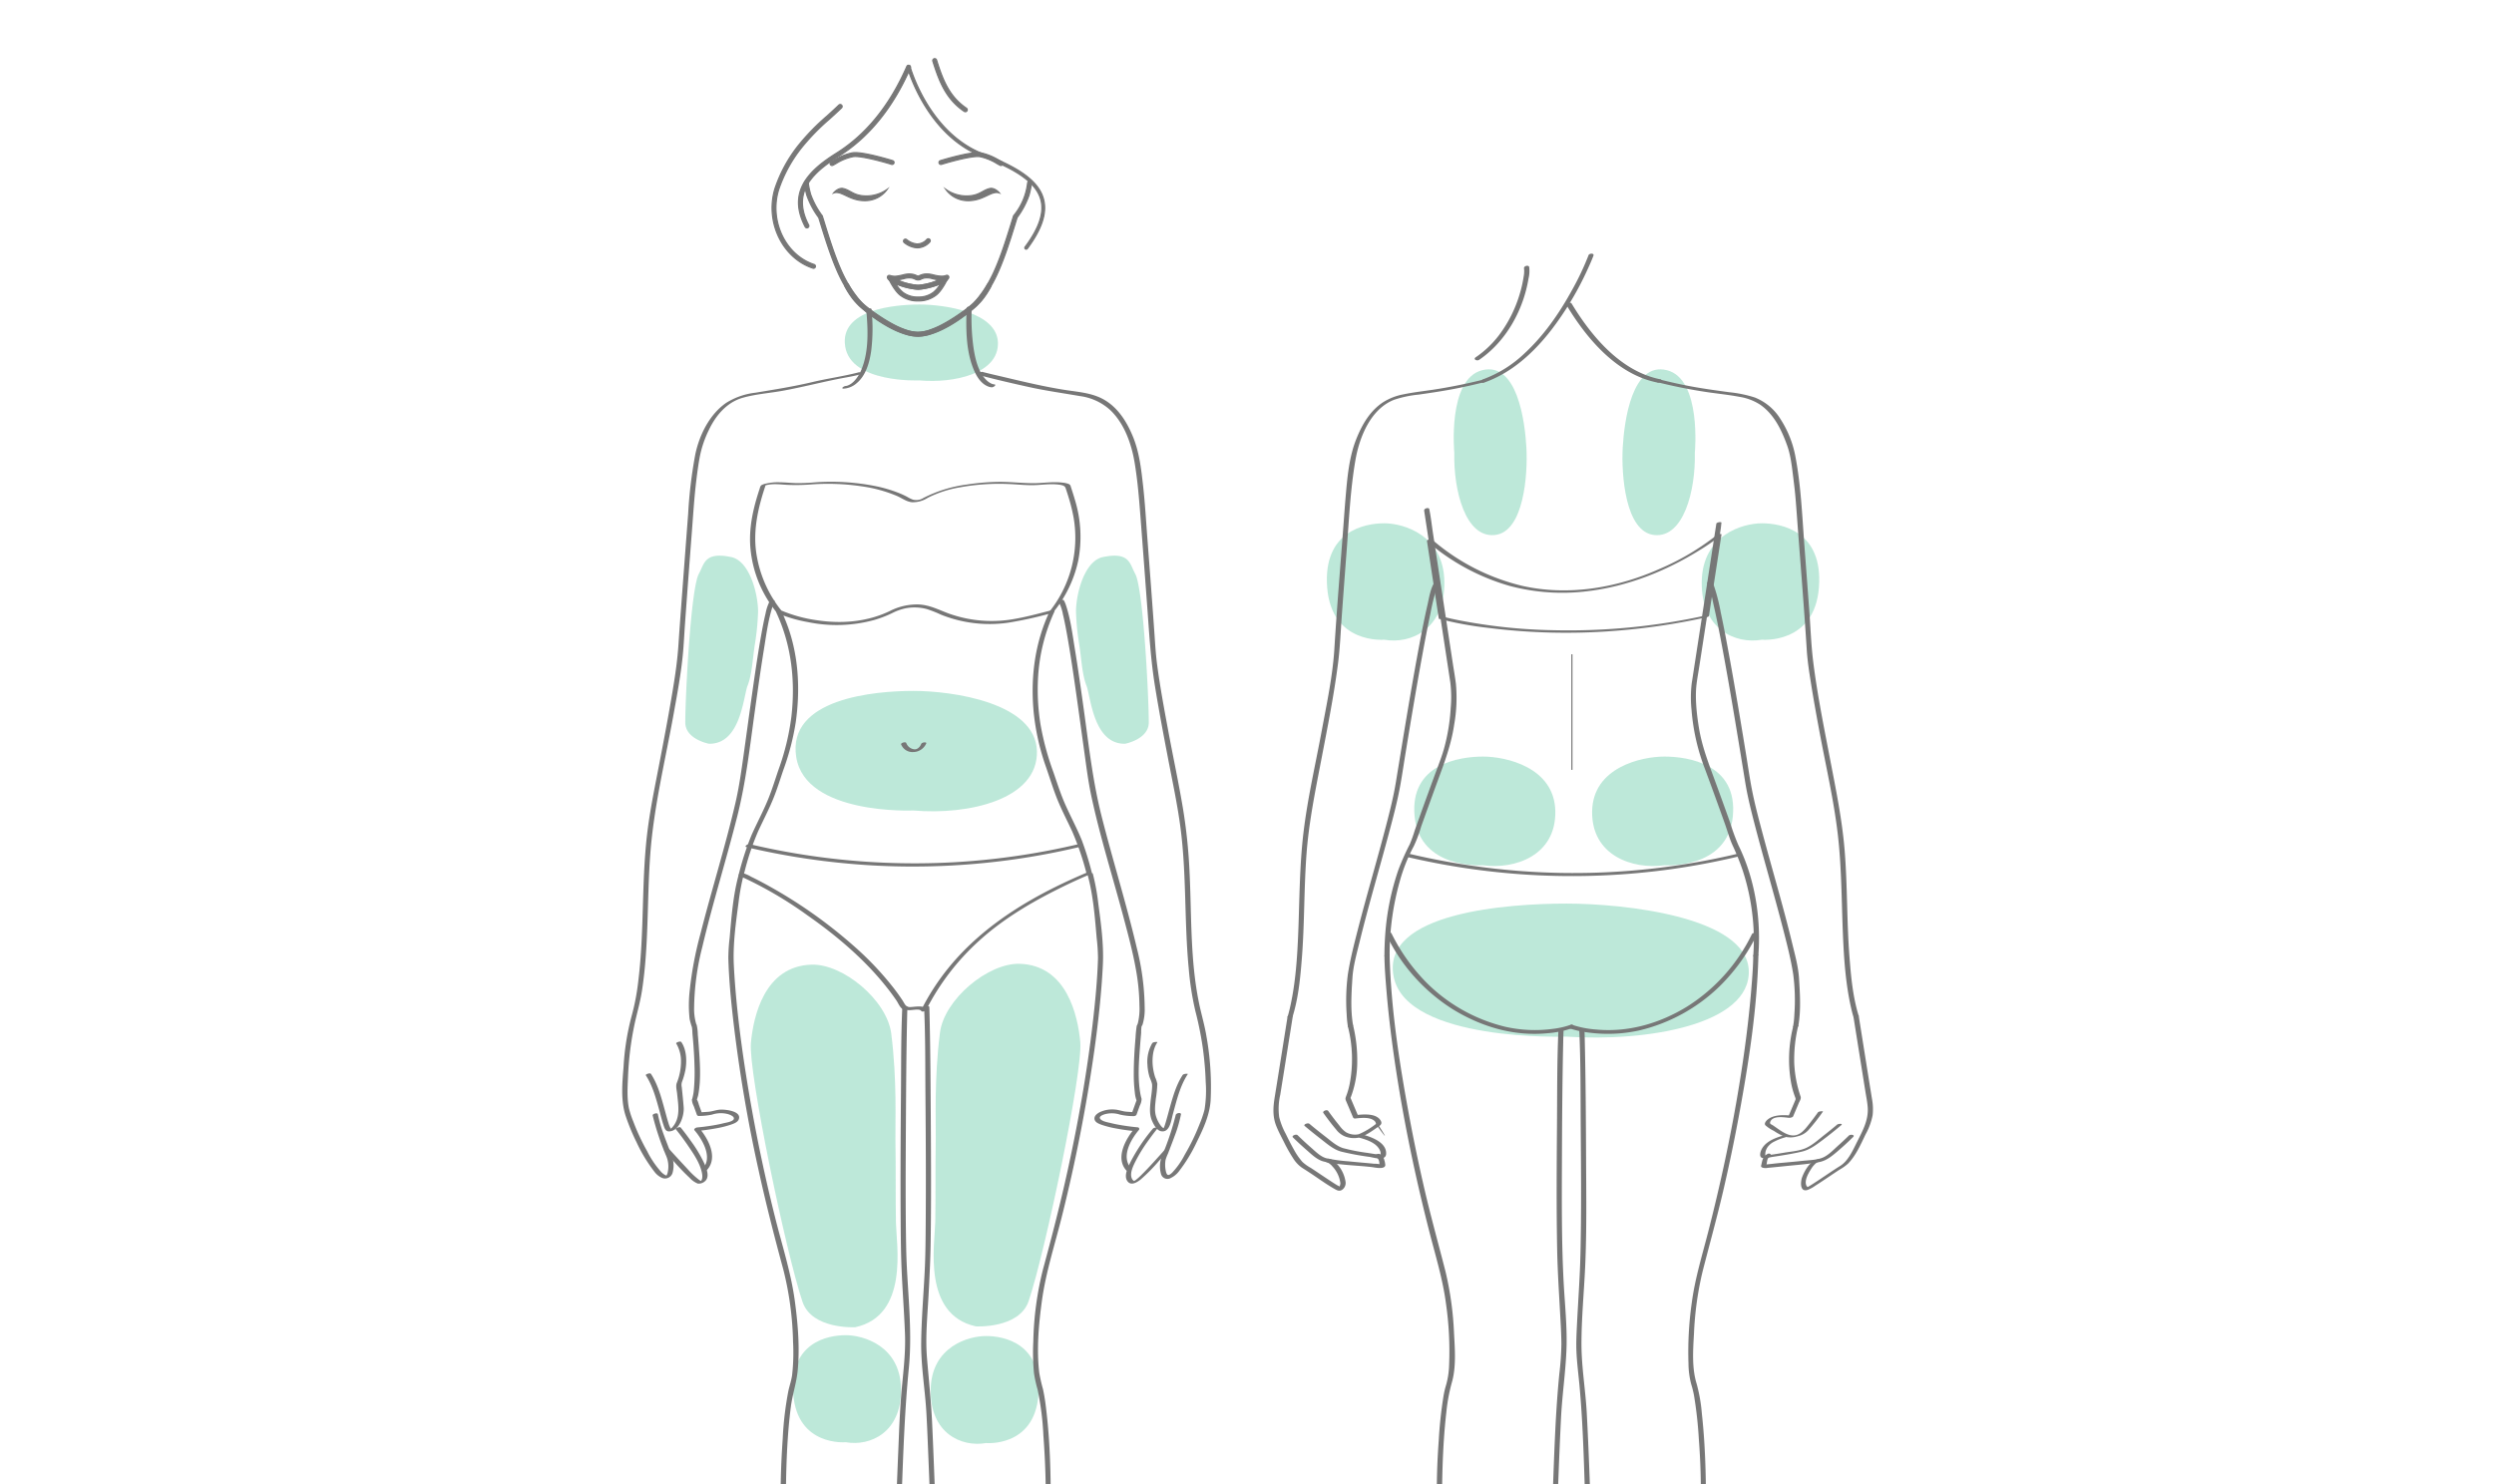 <svg xmlns="http://www.w3.org/2000/svg" xmlns:xlink="http://www.w3.org/1999/xlink" width="840" height="500" viewBox="0 0 840 500">
  <defs>
    <clipPath id="clip-path">
      <rect id="mask" width="840" height="500" transform="translate(1956 11194.9)" fill="none"/>
    </clipPath>
  </defs>
  <g id="clatuu-a-site2" transform="translate(-1956 -11194.9)" clip-path="url(#clip-path)">
    <g id="clatuu-a02" transform="translate(2376.199 11551.484)">
      <g id="グループ_4997" data-name="グループ 4997" transform="translate(-210.631 -336.831)">
        <g id="レイヤー_1" data-name="レイヤー 1" transform="translate(0.119 -0.2)">
          <path id="パス_8160" data-name="パス 8160" d="M100,108.606s-23.051,1.052-25.018-11.429S91.636,83.046,100,83.044s26.157,2.513,26.424,12.869S111.776,109.642,100,108.606Z" fill="#22b380" opacity="0.3"/>
          <path id="パス_8161" data-name="パス 8161" d="M36.588,168.125c6.023,1.256,8.946,11.753,9.056,18.227a82.272,82.272,0,0,1-1.02,10.761c-.828,5.2-1,10.456-2.505,14.306-1.462,3.742-2.324,19.832-13.04,19.6,0,0-7.956-1.495-7.956-7.175,0-8.8,1.839-45.126,4.568-50.07C27.561,170.384,27.561,166.242,36.588,168.125Z" fill="#22b380" opacity="0.3"/>
          <path id="パス_8162" data-name="パス 8162" d="M161.77,168.125c-6.024,1.256-8.947,11.753-9.057,18.227a82.124,82.124,0,0,0,1.021,10.761c.828,5.2,1,10.456,2.5,14.306,1.462,3.742,2.324,19.832,13.04,19.6,0,0,7.956-1.495,7.956-7.175,0-8.8-1.839-45.126-4.568-50.07C170.8,170.384,170.8,166.242,161.77,168.125Z" fill="#22b380" opacity="0.3"/>
          <path id="パス_8163" data-name="パス 8163" d="M97.915,253.5s-36.326,1.658-39.426-18.012,26.25-22.269,39.426-22.272,41.222,3.959,41.643,20.281S116.479,255.129,97.915,253.5Z" fill="#22b380" opacity="0.3"/>
          <path id="パス_8164" data-name="パス 8164" d="M63.648,305.442c10.631-.318,25.421,11.977,26.843,23.217,2,15.806,1.316,30.043,1.41,35.554.167,9.738.014,20.734.176,28.215s4.407,31.2-13.68,35.162c0,0-14.629.846-17.8-8.573-5.615-16.684-18.28-77.415-17.37-87.243C44.039,323.017,47.718,305.917,63.648,305.442Z" fill="#22b380" opacity="0.3"/>
          <path id="パス_8165" data-name="パス 8165" d="M133.741,305.159c-10.631-.317-25.421,11.978-26.843,23.217-2,15.806-1.316,30.044-1.41,35.555-.167,9.738-.014,20.734-.176,28.215s-4.407,31.2,13.68,35.162c0,0,14.629.846,17.8-8.573,5.615-16.684,18.28-77.416,17.37-87.243C153.35,322.735,149.671,305.635,133.741,305.159Z" fill="#22b380" opacity="0.3"/>
          <path id="パス_8166" data-name="パス 8166" d="M75.147,466.339S58.888,467.823,57.5,450.216s11.749-19.934,17.646-19.937,18.45,3.544,18.639,18.154S83.456,467.8,75.147,466.339Z" fill="#22b380" opacity="0.3"/>
          <path id="パス_8167" data-name="パス 8167" d="M122.408,466.621s16.259,1.485,17.646-16.122-11.749-19.935-17.646-19.938-18.45,3.544-18.638,18.154S114.1,468.083,122.408,466.621Z" fill="#22b380" opacity="0.3"/>
          <path id="パス_8168" data-name="パス 8168" d="M280.131,132.988s-2.363-24.848,9.381-27.813,14.411,17.056,14.908,26.094-.841,28.447-10.666,29.432S279.843,145.792,280.131,132.988Z" fill="#22b380" opacity="0.3"/>
          <path id="パス_8169" data-name="パス 8169" d="M361.146,132.988s2.363-24.848-9.381-27.813-14.411,17.056-14.907,26.094.84,28.447,10.665,29.432S361.434,145.792,361.146,132.988Z" fill="#22b380" opacity="0.3"/>
          <path id="パス_8170" data-name="パス 8170" d="M256.516,195.969s-17.686,1.614-19.194-17.538,12.779-21.684,19.194-21.687,20.069,3.855,20.274,19.747S265.554,197.558,256.516,195.969Z" fill="#22b380" opacity="0.3"/>
          <path id="パス_8171" data-name="パス 8171" d="M383.746,195.969s17.685,1.614,19.194-17.538-12.78-21.684-19.194-21.687-20.069,3.855-20.274,19.747S374.708,197.558,383.746,195.969Z" fill="#22b380" opacity="0.3"/>
          <path id="パス_8172" data-name="パス 8172" d="M289.819,271.962s-21.23,1.507-23.041-16.375,15.341-20.246,23.041-20.248,24.091,3.6,24.337,18.437S300.669,273.446,289.819,271.962Z" fill="#22b380" opacity="0.3"/>
          <path id="パス_8173" data-name="パス 8173" d="M350.893,271.962s21.23,1.507,23.041-16.375-15.341-20.246-23.041-20.248-24.091,3.6-24.337,18.437S340.044,273.446,350.893,271.962Z" fill="#22b380" opacity="0.3"/>
          <path id="パス_8174" data-name="パス 8174" d="M317.893,329.694s-53.582,1.845-58.153-20.041,38.719-24.779,58.153-24.782,60.8,4.4,61.422,22.565S345.274,331.51,317.893,329.694Z" fill="#22b380" opacity="0.3"/>
          <line id="線_3351" data-name="線 3351" y2="38.941" transform="translate(319.744 200.878)" fill="none" stroke="#777" stroke-miterlimit="10" stroke-width="0.4"/>
          <g id="グループ_4960" data-name="グループ 4960">
            <g id="グループ_2865" data-name="グループ 2865">
              <g id="グループ_1628" data-name="グループ 1628">
                <path id="パス_1541" data-name="パス 1541" d="M99.36,93.708a13.254,13.254,0,0,1-4.389-.853A31.335,31.335,0,0,1,90.4,90.806c-1.427-.767-2.879-1.64-4.319-2.591-1.308-.866-2.482-1.686-3.577-2.508A26.439,26.439,0,0,1,79.824,83.5,24.377,24.377,0,0,1,77.51,80.77a38.343,38.343,0,0,1-2.55-3.779A50.49,50.49,0,0,1,72.2,71.5c-.945-2.174-1.861-4.579-2.885-7.573S67.349,57.89,66.4,54.79l-.115-.362c-.069-.216-.138-.432-.2-.653a28.392,28.392,0,0,1-4-7.475,29.355,29.355,0,0,1-.848-4.034.654.654,0,1,1,1.3-.186h0a28.344,28.344,0,0,0,.809,3.856A27.576,27.576,0,0,0,67.131,53l.112.121.062.181c.067.249.146.495.224.739l.121.378c.949,3.091,1.885,6.112,2.9,9.1,1.011,2.958,1.917,5.334,2.846,7.473a48.738,48.738,0,0,0,2.689,5.345,36.81,36.81,0,0,0,2.464,3.651,23.844,23.844,0,0,0,2.185,2.586,25.719,25.719,0,0,0,2.55,2.1c1.08.809,2.228,1.614,3.517,2.465,1.406.931,2.826,1.781,4.218,2.536A29.911,29.911,0,0,0,95.4,91.637a12.054,12.054,0,0,0,3.954.782c7.655-.068,17.523-8.394,19.023-9.923l.206-.214c.423-.431.873-.886,1.345-1.407a24.339,24.339,0,0,0,2.954-4.562.653.653,0,0,1,1.151.617h0a25.369,25.369,0,0,1-3.141,4.809c-.479.534-.941,1-1.379,1.449l-.206.206C119.209,83.494,108.4,93.629,99.36,93.708Z" fill="#777" stroke="#777" stroke-miterlimit="10" stroke-width="0.4"/>
              </g>
              <g id="グループ_1628-2" data-name="グループ 1628-2">
                <path id="パス_1541-2" data-name="パス 1541-2" d="M79.64,83.394l-.206-.206c-.438-.445-.9-.913-1.379-1.45a25.458,25.458,0,0,1-3.136-4.82h0a.654.654,0,0,1,1.13-.658l.021.04a24.5,24.5,0,0,0,2.955,4.562c.473.523.921.977,1.344,1.408l.207.213c1.5,1.53,11.365,9.855,19.022,9.923a12.041,12.041,0,0,0,3.954-.78,30.082,30.082,0,0,0,4.382-1.965c1.393-.751,2.809-1.6,4.218-2.537,1.289-.848,2.438-1.656,3.516-2.464a25.478,25.478,0,0,0,2.55-2.1,23.553,23.553,0,0,0,2.186-2.586,36.8,36.8,0,0,0,2.463-3.651,48.21,48.21,0,0,0,2.689-5.345c.93-2.138,1.837-4.514,2.846-7.473,1.019-2.989,1.955-6.011,2.905-9.1l.121-.378c.077-.246.154-.492.223-.739l.062-.181.113-.122a20.974,20.974,0,0,0,4.6-10.919.655.655,0,0,1,1.3.186h0a29.356,29.356,0,0,1-.848,4.034,28.4,28.4,0,0,1-4,7.475c-.063.22-.131.438-.2.653l-.115.362c-.953,3.1-1.9,6.146-2.917,9.138s-1.94,5.4-2.886,7.573A50.028,50.028,0,0,1,124,76.98a38.179,38.179,0,0,1-2.551,3.779,24.264,24.264,0,0,1-2.313,2.729,26.306,26.306,0,0,1-2.677,2.208c-1.1.823-2.269,1.644-3.577,2.508-1.442.954-2.893,1.824-4.319,2.592a31.382,31.382,0,0,1-4.574,2.049A13.29,13.29,0,0,1,99.6,93.7C90.552,93.628,79.745,83.494,79.64,83.394Z" fill="#777" stroke="#777" stroke-miterlimit="10" stroke-width="0.4"/>
              </g>
              <g id="グループ_1629" data-name="グループ 1629">
                <path id="パス_1542" data-name="パス 1542" d="M62.1,57.224a.659.659,0,0,1-.582-.35c-3.385-6.472-2.981-12.108,1.241-17.243,2.076-2.537,4.989-4.912,9.452-7.7,9.9-6.239,17.815-16.024,23.522-29.083a.655.655,0,0,1,1.234.436.67.67,0,0,1-.035.077C91.117,16.663,83.032,26.648,72.9,33.025c-4.336,2.718-7.156,5-9.136,7.428-3.848,4.683-4.2,9.856-1.087,15.81a.653.653,0,0,1-.577.957Z" fill="#777" stroke="#777" stroke-miterlimit="10" stroke-width="0.4"/>
              </g>
              <g id="グループ_1631" data-name="グループ 1631">
                <path id="パス_1544" data-name="パス 1544" d="M64.321,70.832a.664.664,0,0,1-.207-.033C53.807,67.4,47.943,55.142,51.308,44.037a47.458,47.458,0,0,1,7.814-14.46,74.63,74.63,0,0,1,9.691-9.989c1.344-1.224,2.742-2.491,4.076-3.779a.655.655,0,0,1,.906.941c-1.344,1.3-2.749,2.572-4.1,3.8a73.444,73.444,0,0,0-9.531,9.808,46.137,46.137,0,0,0-7.609,14.051C49.389,54.86,54.865,66.374,64.516,69.555a.655.655,0,0,1-.206,1.277Z" fill="#777" stroke="#777" stroke-miterlimit="10" stroke-width="0.4"/>
              </g>
              <g id="グループ_1638" data-name="グループ 1638">
                <g id="グループ_1637" data-name="グループ 1637">
                  <g id="グループ_1636" data-name="グループ 1636">
                    <g id="グループ_1632" data-name="グループ 1632">
                      <path id="パス_1545" data-name="パス 1545" d="M99.33,81.835a9.43,9.43,0,0,1-5.635-1.8c-2.054-1.437-3.88-5.29-3.895-5.33a.658.658,0,0,1,.318-.874l.025-.012a.656.656,0,0,1,.713.137l.09.058a1.242,1.242,0,0,1,.121.072,21.22,21.22,0,0,0,8.2,2.482,3.954,3.954,0,0,0,.555,0,21.286,21.286,0,0,0,8.378-2.611l.058-.049a.661.661,0,0,1,.712-.129.647.647,0,0,1,.4.593.742.742,0,0,1-.1.37c-.232.486-1.917,3.923-3.836,5.263a9.469,9.469,0,0,1-5.646,1.826h-.237Zm-7.305-5.793a10.383,10.383,0,0,0,2.418,2.915,8.1,8.1,0,0,0,4.891,1.569h.453a8.123,8.123,0,0,0,4.9-1.592,10.278,10.278,0,0,0,2.39-2.9,24.382,24.382,0,0,1-7.156,1.839,3.822,3.822,0,0,1-.741,0,23.186,23.186,0,0,1-7.156-1.836Z" fill="#777" stroke="#777" stroke-miterlimit="10" stroke-width="0.4"/>
                    </g>
                    <g id="グループ_1633" data-name="グループ 1633">
                      <path id="パス_1546" data-name="パス 1546" d="M99.557,77.884c-.127,0-.253-.005-.38-.014a22.445,22.445,0,0,1-8.813-2.683.834.834,0,0,1-.181-.11,1.6,1.6,0,0,1-.207-.149,2.2,2.2,0,0,1-.714-.749.655.655,0,0,1,.571-.962.506.506,0,0,1,.285.062,5.18,5.18,0,0,0,2.518.154c.647-.091,1.214-.224,1.758-.351a7.533,7.533,0,0,1,3.218-.248,5.657,5.657,0,0,1,1.417.458,1.361,1.361,0,0,0,.548.167,1.66,1.66,0,0,0,.463-.169,5.975,5.975,0,0,1,1.432-.468,7.515,7.515,0,0,1,3.214.251c.54.126,1.11.258,1.749.349a7.689,7.689,0,0,0,1.017.071h0a3.713,3.713,0,0,0,1.494-.235.66.66,0,0,1,.764.133.649.649,0,0,1,.1.766,2.509,2.509,0,0,1-.725.772.83.83,0,0,1-.1.058l-.014.013c-2,1.431-6.586,2.735-9.072,2.875C99.806,77.884,99.681,77.884,99.557,77.884ZM92.4,74.78a22.134,22.134,0,0,0,6.864,1.787,4.282,4.282,0,0,0,.555,0,23.634,23.634,0,0,0,6.884-1.8c-.146-.014-.3-.03-.445-.051-.705-.1-1.322-.243-1.862-.371a6.261,6.261,0,0,0-2.654-.246,4.724,4.724,0,0,0-1.157.378,2.086,2.086,0,0,1-2.1,0,4.448,4.448,0,0,0-1.137-.368,6.135,6.135,0,0,0-2.661.241c-.548.127-1.171.272-1.872.372-.145.024-.286.042-.425.056Z" fill="#777" stroke="#777" stroke-miterlimit="10" stroke-width="0.4"/>
                    </g>
                    <g id="グループ_1634" data-name="グループ 1634">
                      <path id="パス_1547" data-name="パス 1547" d="M90.516,75.164a.639.639,0,0,1-.291-.069,1.479,1.479,0,0,1-.219-.14.658.658,0,0,1,.134-1.138.717.717,0,1,1,.69,1.258.709.709,0,0,1-.295.086C90.54,75.17,90.522,75.164,90.516,75.164Z" fill="#777" stroke="#777" stroke-miterlimit="10" stroke-width="0.4"/>
                    </g>
                    <g id="グループ_1635" data-name="グループ 1635">
                      <path id="パス_1548" data-name="パス 1548" d="M108.584,75.144a.655.655,0,0,1-.414-1.165l.086-.069a.662.662,0,0,1,.714-.129.651.651,0,0,1,.4.593.751.751,0,0,1-.191.483.958.958,0,0,1-.09.077,1.2,1.2,0,0,1-.218.136A.645.645,0,0,1,108.584,75.144Z" fill="#777" stroke="#777" stroke-miterlimit="10" stroke-width="0.4"/>
                    </g>
                  </g>
                </g>
              </g>
              <g id="グループ_1641" data-name="グループ 1641">
                <g id="グループ_1640" data-name="グループ 1640">
                  <g id="グループ_1639" data-name="グループ 1639">
                    <path id="パス_1549" data-name="パス 1549" d="M82.209,48.032c-5.768.309-8.334-3.57-11.142-2.569,0,0,1.543-1.917,3.31-1.487,2.5.613,3.471,2.437,7.593,2.488a12.041,12.041,0,0,0,7.156-2.226A9.1,9.1,0,0,1,82.209,48.032Z" fill="#777" stroke="#777" stroke-miterlimit="10" stroke-width="0.4"/>
                  </g>
                </g>
              </g>
              <g id="グループ_1642" data-name="グループ 1642">
                <path id="パス_1550" data-name="パス 1550" d="M99.169,63.941a7.621,7.621,0,0,1-4.3-1.759.655.655,0,0,1,.812-1.028l.037.032a6.376,6.376,0,0,0,3.45,1.449h.027a4.4,4.4,0,0,0,3.29-1.519.655.655,0,0,1,1.034.8A5.744,5.744,0,0,1,99.2,63.944Z" fill="#777" stroke="#777" stroke-miterlimit="10" stroke-width="0.4"/>
              </g>
              <g id="グループ_1643" data-name="グループ 1643">
                <path id="パス_1551" data-name="パス 1551" d="M115.429,18.083a.66.66,0,0,1-.362-.114,20.857,20.857,0,0,1-4.257-3.8c-3.218-3.79-4.822-8.372-6.31-13.13a.655.655,0,0,1,1.25-.391c1.449,4.62,3,9.071,6.061,12.674a19.667,19.667,0,0,0,3.993,3.571.654.654,0,0,1-.369,1.2Z" fill="#777" stroke="#777" stroke-miterlimit="10" stroke-width="0.4"/>
              </g>
              <g id="グループ_1653" data-name="グループ 1653">
                <g id="グループ_1652" data-name="グループ 1652">
                  <path id="パス_1559" data-name="パス 1559" d="M70.555,36.2a.654.654,0,0,1-.294-1.241c.295-.147.634-.343,1.024-.566a18.6,18.6,0,0,1,6.139-2.461c3.25-.54,13.135,2.508,13.558,2.637a.654.654,0,0,1-.386,1.25c-2.771-.859-10.5-3.007-12.956-2.6a17.226,17.226,0,0,0-5.707,2.308c-.415.235-.776.442-1.087.6A.654.654,0,0,1,70.555,36.2Z" fill="#777" stroke="#777" stroke-miterlimit="10" stroke-width="0.4"/>
                </g>
              </g>
              <g id="グループ_1641-2" data-name="グループ 1641-2">
                <g id="グループ_1640-2" data-name="グループ 1640-2">
                  <g id="グループ_1639-2" data-name="グループ 1639-2">
                    <path id="パス_1549-2" data-name="パス 1549-2" d="M108.865,44.238a12.043,12.043,0,0,0,7.156,2.226c4.124-.051,5.1-1.875,7.593-2.488,1.764-.43,3.31,1.487,3.31,1.487-2.808-1-5.373,2.88-11.142,2.569A9.1,9.1,0,0,1,108.865,44.238Z" fill="#777" stroke="#777" stroke-miterlimit="10" stroke-width="0.4"/>
                  </g>
                </g>
              </g>
              <g id="グループ_1653-2" data-name="グループ 1653-2">
                <g id="グループ_1652-2" data-name="グループ 1652-2">
                  <path id="パス_1559-2" data-name="パス 1559-2" d="M127.145,36.131c-.308-.154-.673-.363-1.087-.6a17.2,17.2,0,0,0-5.707-2.306c-2.458-.41-10.184,1.736-12.956,2.6a.655.655,0,0,1-.386-1.251c.422-.128,10.308-3.171,13.558-2.637a18.592,18.592,0,0,1,6.139,2.462c.385.222.724.418,1.023.565a.654.654,0,0,1-.294,1.241A.678.678,0,0,1,127.145,36.131Z" fill="#777" stroke="#777" stroke-miterlimit="10" stroke-width="0.4"/>
                </g>
              </g>
            </g>
            <path id="パス_8175" data-name="パス 8175" d="M135.94,64.4a.462.462,0,0,1-.371-.74c4.815-6.449,6.534-11.72,5.254-16.116-1.566-5.376-7.577-9.79-19.494-14.314C102.3,26.01,95.994,3.322,95.933,3.094a.462.462,0,1,1,.893-.241c.06.223,6.247,22.462,24.831,29.516,12.215,4.636,18.4,9.237,20.054,14.92,1.367,4.693-.4,10.23-5.4,16.929A.461.461,0,0,1,135.94,64.4Z" fill="#777" stroke="#777" stroke-miterlimit="10" stroke-width="0.4"/>
          </g>
          <g id="グループ_4961" data-name="グループ 4961">
            <path id="パス_8176" data-name="パス 8176" d="M269.98,152.486l2.733,17.95,4.667,30.652,1.406,9.234a40.708,40.708,0,0,1,.142,8.584,65.745,65.745,0,0,1-2.227,13.647c-.68,2.444-1.585,4.8-2.467,7.174q-2.334,6.285-4.6,12.594-1.415,3.921-2.812,7.851a46.236,46.236,0,0,1-1.665,4.661,82.879,82.879,0,0,0-3.832,8.591,84.924,84.924,0,0,0-4.448,21.786c-.181,2.385-.267,4.775-.279,7.166-.005.863,1.751.572,1.755-.155a90.957,90.957,0,0,1,3.429-24.912,56.715,56.715,0,0,1,4.668-11.7,43.82,43.82,0,0,0,2.515-6.667q2.682-7.521,5.43-15.018c2.34-6.375,4.715-12.571,5.7-19.351a52.036,52.036,0,0,0,.58-13.78c-.3-2.368-.719-4.727-1.079-7.088l-4.549-29.873-2.13-13.987c-.378-2.485-.637-5.025-1.14-7.488-.023-.112-.034-.228-.052-.341-.113-.745-1.858-.319-1.738.466Z" fill="#777"/>
          </g>
          <g id="グループ_4962" data-name="グループ 4962">
            <path id="パス_8177" data-name="パス 8177" d="M368.391,156.886,365.735,174.1l-4.418,28.636-1.234,8a40.972,40.972,0,0,0-.036,9.034,70.393,70.393,0,0,0,4.495,19.718q2.1,5.634,4.137,11.288,1.3,3.582,2.579,7.17c.839,2.35,1.51,4.858,2.53,7.134a85.905,85.905,0,0,1,3.491,8.649,76.324,76.324,0,0,1,3.73,21.872c.049,2.312-.02,4.623-.189,6.929-.023.31,1.7.1,1.739-.466.909-12.4-1.21-25.641-6.735-36.864a70.521,70.521,0,0,1-2.745-7.489q-2.52-7.059-5.1-14.1c-2.168-5.906-4.419-11.66-5.446-17.913-.763-4.645-1.36-10.159-.817-14.672.243-2.017.621-4.028.931-6.036l4.281-27.748,2.032-13.168c.364-2.362.908-4.768,1.1-7.151.009-.109.033-.218.05-.326.075-.486-1.65-.18-1.721.283Z" fill="#777"/>
          </g>
          <path id="パス_8178" data-name="パス 8178" d="M264.073,269.122a244.383,244.383,0,0,0,41.2,6.046,241.408,241.408,0,0,0,48.189-1.925q11.193-1.581,22.2-4.2c1.058-.251.807-1.181-.249-.93a238.56,238.56,0,0,1-89.207,4.015q-10.623-1.529-21.082-3.992c-.59-.139-2.049.753-1.053.987Z" fill="#777"/>
          <path id="パス_8179" data-name="パス 8179" d="M257.4,295.681a60.711,60.711,0,0,0,22.458,24.94c9.507,5.779,20.374,9.014,31.552,7.941a33.026,33.026,0,0,0,8.192-1.635c1.024-.377.735-1.585-.32-1.2a28.822,28.822,0,0,1-6.119,1.371,45.3,45.3,0,0,1-15.736-.7A56.067,56.067,0,0,1,270.9,311.628a63.525,63.525,0,0,1-11.917-16.714c-.348-.691-2-.052-1.591.767Z" fill="#777"/>
          <path id="パス_8180" data-name="パス 8180" d="M380.352,295.2a59.6,59.6,0,0,1-21.724,24.311c-9.277,5.726-19.923,8.833-30.862,7.773a32.9,32.9,0,0,1-7.824-1.537c-.73-.26-2.04.79-1.008,1.158a33.147,33.147,0,0,0,6.992,1.489,48.977,48.977,0,0,0,16.428-.774A57.888,57.888,0,0,0,369.5,312.737a63.845,63.845,0,0,0,12.509-17.345c.438-.87-1.319-.866-1.66-.189Z" fill="#777"/>
          <path id="パス_8181" data-name="パス 8181" d="M325.348,66.426a92.8,92.8,0,0,1-5.607,11.825c-4.3,7.839-9.518,15.354-16.138,21.418a40.181,40.181,0,0,1-13.752,8.554c-1.027.357-.754,1.49.3,1.124,9.308-3.233,16.781-10.136,22.719-17.814a104.753,104.753,0,0,0,12.2-20.426c.682-1.486,1.352-2.986,1.929-4.517.342-.908-1.4-.847-1.654-.164Z" fill="#777"/>
          <path id="パス_8182" data-name="パス 8182" d="M318.025,83.411c6.8,11.26,16.938,23.216,30.517,25.917a1.283,1.283,0,0,0,1.229-.33c.2-.277.23-.67-.2-.756-13.36-2.657-23.262-14.494-29.942-25.564-.362-.6-2.036.012-1.6.733Z" fill="#777"/>
          <path id="パス_8183" data-name="パス 8183" d="M303.623,70.9a9.44,9.44,0,0,1-.155,2.859,38.431,38.431,0,0,1-1.247,5.549,43.68,43.68,0,0,1-7.134,14.2,33.881,33.881,0,0,1-7.75,7.318c-.971.661.433,1.351,1.168.851,9.047-6.156,14.891-16.745,16.637-27.443a10.639,10.639,0,0,0,.219-3.8c-.183-.844-1.925-.391-1.738.465Z" fill="#777"/>
          <path id="パス_8184" data-name="パス 8184" d="M156.816,274.242c-17.6,7.393-34.712,17.171-46.931,32.147a77.993,77.993,0,0,0-9.274,14.292l1.617-.319c-.918-1.433-4.211-.565-5.575-.633-1.385-.068-1.674-1.213-2.384-2.281q-1.327-1.995-2.787-3.9A103.553,103.553,0,0,0,77.92,299.183a161.138,161.138,0,0,0-29-20.433c-1.838-1.017-3.7-2-5.588-2.91a12.394,12.394,0,0,0-2.362-1.091c-.208-.047-.17.323-.063-.022.1-.324.183-.654.275-.981a86.893,86.893,0,0,1,4.511-13.3c1.693-3.663,3.571-7.243,5.093-10.984,1.3-3.192,2.3-6.509,3.426-9.766a85.305,85.305,0,0,0,4.108-15.852c1.5-10.579,1.062-21.6-2.461-31.754a60.146,60.146,0,0,0-2.39-5.831l-1.56.66a47.348,47.348,0,0,0,10.5,3.112,47.829,47.829,0,0,0,22.436-.73,38.924,38.924,0,0,0,6.044-2.338,17.957,17.957,0,0,1,4.55-1.6,15.982,15.982,0,0,1,6.972.264,38.594,38.594,0,0,1,4.734,1.863,44.034,44.034,0,0,0,22.571,2.773,133.471,133.471,0,0,0,15.035-3.326l-.932-.473c-5.07,10.8-6.489,22.621-5.309,34.4a79.751,79.751,0,0,0,4.171,18.187c1.092,3.159,2.089,6.362,3.27,9.487,1.571,4.156,3.667,8.084,5.528,12.111a95.4,95.4,0,0,1,4.818,14.2c.177.621,1.915.152,1.739-.466a103.81,103.81,0,0,0-3.362-10.871c-1.65-4.042-3.722-7.894-5.5-11.876-1.587-3.548-2.755-7.245-4.017-10.916a93.13,93.13,0,0,1-4.377-16.14,73.214,73.214,0,0,1-.844-15.789,61.432,61.432,0,0,1,5.509-22.275c.271-.578-.589-.56-.931-.473-3.918.988-7.838,2.086-11.819,2.8a42.964,42.964,0,0,1-22.847-1.7c-3.438-1.274-6.439-2.9-10.2-3.05a20.141,20.141,0,0,0-9.656,2.223c-7.474,3.6-15.958,4.343-24.1,3.153a47.776,47.776,0,0,1-12.6-3.413c-.31-.139-1.839.064-1.559.661,5.186,11.044,6.506,23.206,5.12,35.23a82.8,82.8,0,0,1-4.259,17.607c-1.164,3.371-2.2,6.807-3.546,10.111-1.676,4.119-3.79,8.042-5.6,12.1A95.765,95.765,0,0,0,39.1,275.151a.293.293,0,0,0,.18.322,132.274,132.274,0,0,1,23.048,13.4C72.3,295.853,81.8,303.909,89.32,313.527q1.536,1.963,2.943,4.025c.617.907,1.2,2.516,2.265,2.95a7.45,7.45,0,0,0,3.084.2c.737-.035,2.524-.4,3,.349.276.431,1.427.061,1.617-.319a80.723,80.723,0,0,1,17.755-23.237c7.6-6.945,16.359-12.26,25.5-16.914,3.939-2,7.945-3.885,12.022-5.6C158.625,274.515,157.611,273.908,156.816,274.242Z" fill="#777"/>
          <path id="パス_8185" data-name="パス 8185" d="M145.483,186.193a41.015,41.015,0,0,0,7.955-16.7,42.423,42.423,0,0,0-1.075-20.622c-.385-1.349-.814-2.686-1.255-4.018-.205-.617-.212-1.044-.8-1.323a7.029,7.029,0,0,0-2.058-.472c-3.377-.436-6.811.213-10.2.179-4.017-.039-8-.532-12.026-.435a76.6,76.6,0,0,0-10.1.892,44.763,44.763,0,0,0-14.647,4.547,4.359,4.359,0,0,1-3.526.523,10.789,10.789,0,0,1-1.86-.911,27.91,27.91,0,0,0-2.967-1.366,46.636,46.636,0,0,0-7.557-2.23,76.63,76.63,0,0,0-21.013-1.272,56.958,56.958,0,0,1-6.278.21c-1.762-.074-3.521-.244-5.285-.269a17.236,17.236,0,0,0-4.2.387,5.344,5.344,0,0,0-1.813.589c-.422.318-.488.842-.654,1.343-2.011,6.063-3.481,12.277-3.144,18.711a39.658,39.658,0,0,0,6.67,19.776c.652.979,1.346,1.928,2.072,2.853.316.4,1.847-.328,1.739-.466a40.551,40.551,0,0,1-8.532-20.176c-.906-7.652.872-14.945,3.284-22.146l-.56.336c2.386-.88,5.106-.5,7.588-.348a68.018,68.018,0,0,0,8.59-.151,76.813,76.813,0,0,1,16.906.688,46.754,46.754,0,0,1,11.767,3.258c1.637.729,3.146,1.9,4.97,2.066a9.219,9.219,0,0,0,5.329-1.492,38.1,38.1,0,0,1,10.981-3.546,73.4,73.4,0,0,1,16.295-1.087c2.953.112,5.879.475,8.838.364,2.613-.1,5.289-.5,7.9-.174a7,7,0,0,1,1.356.257c.849.289.943.6,1.193,1.351.335,1.011.663,2.025.97,3.045a56.349,56.349,0,0,1,1.6,6.62,39.91,39.91,0,0,1-8.164,31.526c-.187.238.642.151.689.143a1.689,1.689,0,0,0,1.023-.46Z" fill="#777"/>
          <path id="パス_8186" data-name="パス 8186" d="M41.776,265.869a245.655,245.655,0,0,0,41.3,6.075,242.678,242.678,0,0,0,48.533-1.924q11.258-1.59,22.333-4.224c1.064-.252.8-1.23-.262-.978a240.636,240.636,0,0,1-41.871,6.111,241.538,241.538,0,0,1-47.559-2.035q-10.8-1.533-21.431-4.046c-.619-.145-2.052.784-1.044,1.021Z" fill="#777"/>
          <path id="パス_8187" data-name="パス 8187" d="M93.819,231.25a4.115,4.115,0,0,0,4.057,2.571,4.853,4.853,0,0,0,4.413-2.922c.139-.36-.565-.356-.74-.332-.346.046-.853.2-.994.567a3.07,3.07,0,0,1-1.058,1.4,2.917,2.917,0,0,1-.315.186c.088-.044-.148.062-.143.06-.04.017-.132.047-.038.017a1.633,1.633,0,0,1-.725.094,3.227,3.227,0,0,1-2.718-2.108c-.221-.569-1.939-.049-1.739.466Z" fill="#777"/>
          <path id="パス_8188" data-name="パス 8188" d="M74.485,111.379a7.279,7.279,0,0,0,4.285-1.764c3.206-2.608,4.413-7.059,4.972-10.97A61.4,61.4,0,0,0,83.836,84.6c-.044-.494-1.792-.139-1.739.466.569,6.443.88,13.588-1.575,19.724-.9,2.237-2.518,4.712-4.66,5.524a1.4,1.4,0,0,1-.321.1c-.364.1,0,.008-.21.048-.366.069.007.019-.146.02-.6,0-1.864.907-.7.9Z" fill="#777"/>
          <path id="パス_8189" data-name="パス 8189" d="M125.032,109.928c-.215,0,.2.051-.065-.008a3.792,3.792,0,0,1-.514-.139,5.75,5.75,0,0,1-1.993-1.366c-2.717-2.751-3.672-7.037-4.245-10.714a72.652,72.652,0,0,1-.606-13.631c.025-.725-1.72-.377-1.74.213-.23,6.769-.26,14.227,2.366,20.607.921,2.237,2.368,4.7,4.706,5.689a3.9,3.9,0,0,0,1.42.352c.668.01,1.842-.986.671-1Z" fill="#777"/>
          <g id="グループ_4963" data-name="グループ 4963">
            <path id="パス_8190" data-name="パス 8190" d="M62.963,653.553a8.339,8.339,0,0,1-1,3.187c-.621.848-1.443,1.562-2.081,2.408A10,10,0,0,0,57.8,663.5c-.219,1.411.189,3.514,1.51,4.324a2.717,2.717,0,0,0,2.911-.487c.277-.272-.247-.282-.407-.272a2.013,2.013,0,0,0-1.164.412c-.1.1-.048.018.018.009.741-.11.541-.061.19-.312a4.194,4.194,0,0,1-1.334-2.608,7.269,7.269,0,0,1,1.547-5,30.776,30.776,0,0,1,2.432-2.936,7.47,7.47,0,0,0,1.173-3.393c.073-.372-1.631-.109-1.714.312Z" fill="#777"/>
            <path id="パス_8191" data-name="パス 8191" d="M65.749,656.747q-.2.738-.428,1.468c-.1.321-.2.644-.327.957-.051.128-.111.253-.171.378-.1.216,0,.019-.056.1-.734.957-1.514,1.865-2.188,2.871-1.361,2.033-4,6.771-.373,8.117a5.515,5.515,0,0,0,3.409-.006c.285-.087.841-.337.736-.73-.1-.378-.729-.348-1-.264-.058.018-.118.034-.178.048a1.672,1.672,0,0,1-.411.075,2.889,2.889,0,0,1-1.4-.114c-1.332-.522-1.355-2.145-1.028-3.309.675-2.408,2.363-4.463,3.908-6.372a9.336,9.336,0,0,0,1.26-3.4c.19-.708-1.571-.471-1.747.185Z" fill="#777"/>
            <path id="パス_8192" data-name="パス 8192" d="M69.8,658.639a30.838,30.838,0,0,1-2.429,4.187,16.192,16.192,0,0,0-2.543,5.005c-.334,1.283-.538,3.766.932,4.4a9.39,9.39,0,0,0,4.514.955,5.585,5.585,0,0,0,3.018-1.655q1.041-.876,2.037-1.8a.482.482,0,0,0-.218-.815,1.242,1.242,0,0,0-1.23.33c-.454.424-.92.835-1.392,1.24-.554.475-1.252,1.306-1.982,1.461-1.165.248-2.65-.393-3.7-.842-.055-.024-.259-.073-.289-.128.082.152.168-.084.166-.075.02-.071-.1-.254-.121-.335a4.184,4.184,0,0,1-.156-.682,5.83,5.83,0,0,1,.284-2.549,16.313,16.313,0,0,1,2.276-4.23,30.9,30.9,0,0,0,2.493-4.283c.418-.875-1.335-.852-1.657-.179Z" fill="#777"/>
            <path id="パス_8193" data-name="パス 8193" d="M59.83,663.441c-1.474-1.1-1.908-1.756-1.835-3.653.06-1.551,1.147-2.583,1.766-3.928.794-1.726.653-3.514.791-5.358a49.422,49.422,0,0,1,.917-6.159,26.759,26.759,0,0,1,2.87-8.634,104.388,104.388,0,0,0,6.513-12.035c3.585-8.315,3.832-18.239,3.358-27.154a83.406,83.406,0,0,0-1.656-11.374c-3.916-20.295-8.512-40.5-13.267-60.617-3.828-16.193-4.622-32.928-4.114-49.517.211-6.889.63-13.794,1.508-20.633.523-4.076,1.89-8,2.288-12.063.767-7.837.086-15.947-.973-23.722-1.31-9.609-4.354-18.855-6.683-28.246a543.606,543.606,0,0,1-10.872-55.393c-1.361-9.719-2.47-19.5-2.962-29.3-.344-6.872.613-13.9,1.563-20.975a74.113,74.113,0,0,1,1.8-9.741c.167-.61-1.578-.362-1.738.222-1.879,6.864-2.425,14.174-3.036,21.239a61.164,61.164,0,0,0-.445,6.854c.195,7.408.943,14.819,1.8,22.175a499.707,499.707,0,0,0,8.415,49.391c2.45,11.18,5.288,22.255,8.293,33.3a108.214,108.214,0,0,1,3.289,24.394,67.706,67.706,0,0,1-.31,11.139c-.239,1.845-.859,3.546-1.254,5.349a111.751,111.751,0,0,0-1.916,16.142c-1.194,17.178-1.086,34.812,1.9,51.809,1.417,8.077,3.565,16.088,5.371,24.085,2.808,12.433,5.589,24.875,8.162,37.359.937,4.546,1.889,9.1,2.608,13.687a74.2,74.2,0,0,1-.214,21.887,42.468,42.468,0,0,1-4.33,13.486c-1.757,3.43-4.117,6.591-5.747,10.072-1.379,2.943-1.922,6.489-2.434,9.667a41,41,0,0,0-.506,5.3,10.118,10.118,0,0,1-1.753,5.293,5.37,5.37,0,0,0-.693,3.462c.1,1.522.709,1.971,1.915,2.873.485.363,2.082-.328,1.616-.677Z" fill="#777"/>
            <path id="パス_8194" data-name="パス 8194" d="M77.8,661.975a26.733,26.733,0,0,1-2.276,3.656,8.29,8.29,0,0,0-2.03,3.485,4.09,4.09,0,0,0,.687,3.791c1.005.992,2.847,1.017,4.158.914a10.735,10.735,0,0,0,5.325-2.027c.972-.685,1.766-1.535,2.659-2.306.076-.065-.084-.136.144-.29.489-.331,1.163-.473,1.68-.8a9.194,9.194,0,0,0,2.153-1.922c4.872-5.891,2.4-14.14,2.734-21.045.14-2.933,1.641-5.52,2.469-8.28a12.866,12.866,0,0,0,.146-6.486,19.663,19.663,0,0,1-.849-5.877c.155-2.135.669-4.266.446-6.412-.189-1.809-.587-3.609-.947-5.389a74.336,74.336,0,0,1-1.231-7.484,233.128,233.128,0,0,1-1.3-23.6c.035-12.143.414-24.291.692-36.431.244-10.683.631-21.374.679-32.06.047-10.282.543-20.57.93-30.843.518-13.754,1-27.478,2.348-41.181,1.32-13.452-.641-26.966-.894-40.44-.256-13.646-.173-27.3-.1-40.95.069-12.134.14-24.272.407-36.4.027-1.256.052-2.512.11-3.767.032-.7-1.712-.349-1.738.222-.431,9.4-.35,18.836-.431,28.239-.122,14.108-.2,28.218-.112,42.327.031,5.1.062,10.194.233,15.288.27,8.027.936,16.037,1.23,24.064.258,7.056-.765,14.006-1.315,21.028-.448,5.715-.664,11.446-.9,17.173-.547,13.145-1.066,26.3-1.417,39.447-.194,7.283-.232,14.571-.4,21.855-.3,13.465-.638,26.929-.891,40.4a293.037,293.037,0,0,0,1.285,37.588c.278,2.541.894,5.008,1.377,7.516a26.468,26.468,0,0,1,.7,4.907c0,2.424-.727,4.814-.539,7.249.135,1.736.837,3.387,1.092,5.107a13.791,13.791,0,0,1-1.082,7.154,19.781,19.781,0,0,0-1.752,7.022c-.015,6.563,2.21,15.694-3.3,20.77-1.228,1.132-2.134,1.109-3.283,2.266-1.8,1.815-4.038,3.535-6.726,3.422-2.358-.1-3.2-1.6-2.779-3.808a7.741,7.741,0,0,1,1.947-3.4A27.883,27.883,0,0,0,79.42,662c.385-.713-1.349-.526-1.617-.029Z" fill="#777"/>
          </g>
          <g id="グループ_4964" data-name="グループ 4964">
            <path id="パス_8195" data-name="パス 8195" d="M132.807,653.63A7.565,7.565,0,0,0,133.958,657a34.666,34.666,0,0,1,2.454,2.961,7.514,7.514,0,0,1,1.582,4.911,5.034,5.034,0,0,1-.521,1.591,4.244,4.244,0,0,1-.394.666c-.061.08-.352.3-.378.389a.552.552,0,0,1,.645-.152,1.151,1.151,0,0,1-.132-.031.888.888,0,0,0-.159-.082.759.759,0,0,1-.176-.134c-.315-.309-1.893.338-1.64.587.62.608,1.763.341,2.445.03a4.312,4.312,0,0,0,2.079-3.91c-.024-2.911-2.241-5.243-4.047-7.284a7.3,7.3,0,0,1-1.171-3.376c-.068-.349-1.819.054-1.738.466Z" fill="#777"/>
            <path id="パス_8196" data-name="パス 8196" d="M130,656.888a13.243,13.243,0,0,0,1.015,3.006,21.5,21.5,0,0,0,1.6,2.059,17.69,17.69,0,0,1,2.295,3.927c.408,1.043.9,2.87-.228,3.676a2.632,2.632,0,0,1-2.146.059c-.627-.193-2.046.723-1.041,1.032,2.39.735,5.688-.2,5.619-3.17a9.6,9.6,0,0,0-1.782-4.6,28.234,28.234,0,0,0-2.4-3.27,8.32,8.32,0,0,1-1.19-3.183c-.183-.681-1.923-.219-1.739.466Z" fill="#777"/>
            <path id="パス_8197" data-name="パス 8197" d="M126,658.962a50.136,50.136,0,0,0,3.211,5.391c1.292,2.019,2.663,4.74,1.454,7.1l.448-.4a8.284,8.284,0,0,1-3.39.92c-.947,0-1.588-.734-2.272-1.31-.6-.5-1.19-1.018-1.761-1.552a1.045,1.045,0,0,0-1.177-.116c-.243.116-.741.569-.418.871q.817.765,1.669,1.491a6.87,6.87,0,0,0,2.538,1.734,8.448,8.448,0,0,0,4.941-.783,1.832,1.832,0,0,0,1.238-1,5.393,5.393,0,0,0,.363-2.817,12.573,12.573,0,0,0-2.29-5.273,38.836,38.836,0,0,1-2.815-4.717c-.353-.738-2.07-.227-1.739.466Z" fill="#777"/>
            <path id="パス_8198" data-name="パス 8198" d="M139.17,663.917c1.039-.777,1.864-1.3,2.007-2.64a5.669,5.669,0,0,0-.591-3.684,10.389,10.389,0,0,1-1.821-4.814c-.122-2-.2-3.951-.52-5.935-.512-3.183-1.038-6.8-2.467-9.732-1.756-3.6-4.157-6.884-5.955-10.478-6.244-12.478-5.823-27.362-3.256-40.78,3.918-20.478,8.577-40.861,13.368-61.152,3.727-15.784,4.571-32.054,4.17-48.229-.179-7.192-.589-14.4-1.468-21.543a65.5,65.5,0,0,0-1.036-6.475,53.017,53.017,0,0,1-1.256-5.513c-.945-7.969-.186-16.31.893-24.226,1.341-9.84,4.48-19.319,6.855-28.939a541.821,541.821,0,0,0,10.762-55.15c1.346-9.671,2.442-19.406,2.915-29.163.333-6.89-.642-13.857-1.546-20.67a75.058,75.058,0,0,0-1.833-9.982c-.163-.594-1.9-.13-1.739.466,1.88,6.866,2.425,14.172,3.036,21.239a63.022,63.022,0,0,1,.442,6.76c-.223,7.488-.967,14.972-1.837,22.408-1.926,16.466-4.822,32.818-8.37,49.008-2.45,11.18-5.288,22.255-8.293,33.3a108.1,108.1,0,0,0-3.289,24.394,74.3,74.3,0,0,0,.224,10.655,42.023,42.023,0,0,0,1.212,5.513,96.378,96.378,0,0,1,1.963,15.575c1.285,17.288,1.206,35.032-1.723,52.154-1.393,8.144-3.566,16.222-5.387,24.279-2.782,12.311-5.534,24.63-8.092,36.99-.963,4.653-1.935,9.313-2.692,14.005a75.181,75.181,0,0,0-.219,19.551,43.7,43.7,0,0,0,3.016,12.912,104.294,104.294,0,0,0,6.515,12.015,26.883,26.883,0,0,1,2.868,8.654,51.869,51.869,0,0,1,.877,5.68c.188,2.075-.033,4.143.941,6.061.533,1.051,1.423,1.955,1.624,3.147a3.581,3.581,0,0,1-1.69,4.067c-.78.584.952.6,1.392.275Z" fill="#777"/>
            <path id="パス_8199" data-name="パス 8199" d="M118.015,662.222a31.741,31.741,0,0,0,2.1,3.43c.878,1.222,1.813,2.051,2.151,3.586a4.551,4.551,0,0,1,0,2.385c-.457,1.355-2.106,1.359-3.311,1.194-2.838-.389-4.422-2.391-6.51-4.057a31.432,31.432,0,0,1-2.893-1.852c-2.307-2.168-3.223-5.426-3.544-8.481-.431-4.116.218-8.24.211-12.359a19.137,19.137,0,0,0-1.672-6.815,14.045,14.045,0,0,1-1.162-7.361c.258-1.721.957-3.37,1.092-5.107.178-2.3-.436-4.57-.535-6.857a23.3,23.3,0,0,1,.7-5.3c.482-2.508,1.1-4.975,1.377-7.516.44-4.016.743-8.05,1-12.081.366-5.827.5-11.639.422-17.473-.169-12.9-.5-25.8-.8-38.694-.205-8.911-.531-17.831-.526-26.745.007-11.377-.665-22.786-1.1-34.152-.237-6.14-.479-12.28-.768-18.418-.343-7.283-1.142-14.513-1.73-21.777-.546-6.739.129-13.551.5-20.284.345-6.216.656-12.421.748-18.645.2-13.4.132-26.8.052-40.206-.071-11.784-.141-23.572-.4-35.353-.026-1.192-.051-2.385-.106-3.576-.025-.542-1.769-.2-1.738.466.446,9.722.357,19.49.439,29.219.123,14.563.2,29.129.085,43.693-.038,4.765-.066,9.536-.276,14.3-.375,8.509-1.164,17.026-1.244,25.545-.075,7.83,1.307,15.669,1.749,23.481.292,5.179.485,10.364.695,15.546.518,12.849,1.076,25.7,1.333,38.562.165,8.211.269,16.424.457,24.635.31,13.478.652,26.956.862,40.436.087,5.559.081,11.093-.211,16.65a139.481,139.481,0,0,1-2.161,20.669c-.373,1.824-.76,3.657-.995,5.5a27.672,27.672,0,0,0,.356,6.132c.4,4.245-1.866,8.091-.815,12.359.722,2.927,2.416,5.589,2.619,8.65.24,3.611-.378,7.281-.325,10.9.051,3.513.674,7.309,2.909,10.144a11.678,11.678,0,0,0,3.538,2.628c1.227.771,2.227,2.182,3.545,3.033a9.431,9.431,0,0,0,5.2,1.593c3.195-.023,5.434-1.686,4.687-5.08a7,7,0,0,0-1.792-3.156,23.557,23.557,0,0,1-2.454-3.86c-.314-.58-2-.009-1.739.466Z" fill="#777"/>
          </g>
          <g id="グループ_4965" data-name="グループ 4965">
            <path id="パス_8200" data-name="パス 8200" d="M290.384,630.65a24.244,24.244,0,0,0-.9-2.949,30.785,30.785,0,0,1-1.159-6.134c-.33-4.493,1.3-8.446,2.389-12.7,1.376-5.361.579-10.719.8-16.155.3-7.284-1.434-14.554-2.679-21.706-2.956-16.981-6.029-33.957-9.555-50.826-3.123-14.942-3.588-30.488-3.093-45.7.2-6.111.576-12.225,1.273-18.3a58.664,58.664,0,0,1,1.825-9.872c1.531-5.237,1.053-11.351.755-16.718a108.914,108.914,0,0,0-2.9-20.894c-2.379-9.309-4.962-18.549-7.125-27.915q-2.862-12.395-5.177-24.907c-3.217-17.47-5.991-35.329-6.483-53.125-.006-.227-.012-.454-.015-.681-.007-.53-1.748-.2-1.739.466.049,3.825.353,7.657.669,11.467.891,10.752,2.311,21.46,4.05,32.105,2.729,16.706,6.29,33.275,10.5,49.668,2.026,7.889,4.413,15.619,5.488,23.712a112.58,112.58,0,0,1,1.069,21.043,26.918,26.918,0,0,1-1.027,6.6,28.575,28.575,0,0,0-.867,3.768,145.875,145.875,0,0,0-1.6,14.995,232.4,232.4,0,0,0,.941,44.318c.973,7.719,2.822,15.311,4.264,22.956q2.9,15.373,5.677,30.77c1.483,8.283,3.2,16.616,4.086,24.992.338,3.187-.436,6.451-.12,9.66a31.189,31.189,0,0,1-1.172,12c-1.174,3.989-2.345,7.8-1.924,12.016a32,32,0,0,0,1.109,5.566,24.067,24.067,0,0,1,.9,2.949c.084.573,1.833.174,1.739-.466Z" fill="#777"/>
            <path id="パス_8201" data-name="パス 8201" d="M287.053,619.9c-3.344,1.157-4.006,4.369-4.729,7.418-.333,1.407-1.106,2.885-.9,4.356a13.5,13.5,0,0,0,1.431,3.81,76.832,76.832,0,0,0,4.848,8.511,74.79,74.79,0,0,1,3.765,6.631,9.028,9.028,0,0,0,3.712,4c2.766,1.509,6.086,1.494,9.136,1.2a16.542,16.542,0,0,0,6.635-1.9,10.217,10.217,0,0,0,5.237-8.212c.427-5.143-.3-10.427-.762-15.545a25.548,25.548,0,0,1-.227-5.078,30.1,30.1,0,0,0,.165-4.9A51.044,51.044,0,0,0,313.9,608.5a17.08,17.08,0,0,1-.148-4.55v-5.97a54.906,54.906,0,0,0-.393-5.738c-.217-2.089-.58-4.213-.6-6.315-.016-1.865.017-3.732.041-5.6.078-6.029.2-12.057.325-18.085.278-13.559.605-27.116.876-40.674.152-7.584.234-15.161.485-22.744.446-13.492.918-26.988,1.581-40.471.378-7.692,1.52-15.338,1.836-23.025.314-7.647-.548-15.395-.948-23.024-.7-13.432-.621-26.891-.573-40.338.047-13.425.131-26.855.43-40.278.032-1.432.061-2.865.127-4.3.032-.7-1.712-.35-1.738.222-.484,10.508-.4,21.066-.482,31.582-.11,14.029-.214,28.067.053,42.094.141,7.38.625,14.746,1.03,22.115.184,3.344.387,6.7.4,10.047a96.344,96.344,0,0,1-.689,9.821c-1.338,13.475-1.717,27.018-2.223,40.545-.373,9.976-.852,19.966-.892,29.95-.041,10.42-.4,20.846-.635,31.263-.275,12.5-.594,25-.722,37.5a103.307,103.307,0,0,0,.749,11.82,55.907,55.907,0,0,1,.222,5.893v5.908a8.888,8.888,0,0,0,.317,3.142,23.486,23.486,0,0,1,.852,5.634c.234,2.347.452,4.7.5,7.065.027,1.423-.239,2.784-.259,4.19a50.791,50.791,0,0,0,.357,5.357c.241,2.626.484,5.253.623,7.888a30.84,30.84,0,0,1-.167,8.038,9.148,9.148,0,0,1-6.606,6.884,19.017,19.017,0,0,1-7.473.538,9.109,9.109,0,0,1-5.143-2.225c-1.86-1.747-2.755-4.439-4.017-6.62-1.55-2.678-3.3-5.166-4.772-7.894a45.152,45.152,0,0,1-2.544-5.213,5.089,5.089,0,0,1-.483-2.723c.207-1.136.674-2.275.936-3.408a16.126,16.126,0,0,1,1-3.727,4.942,4.942,0,0,1,2.612-2.482c1.148-.4.1-.972-.683-.7Z" fill="#777"/>
          </g>
          <g id="グループ_4966" data-name="グループ 4966">
            <path id="パス_8202" data-name="パス 8202" d="M350.516,630.772a24.252,24.252,0,0,1,.9-2.949,30.785,30.785,0,0,0,1.159-6.134c.308-4.205-.987-7.966-2.115-11.938a31.3,31.3,0,0,1-1-11.795,33.745,33.745,0,0,0-.049-4.726,32.453,32.453,0,0,1-.087-4.777c.153-1.413.362-2.82.573-4.226.658-4.376,1.408-8.739,2.167-13.1,2.956-16.981,6.029-33.957,9.555-50.826,3.079-14.736,3.56-30.05,3.12-45.057-.182-6.2-.548-12.4-1.23-18.572a53.923,53.923,0,0,0-1.767-10.08c-1.644-5.291-1.185-11.442-.883-16.884a108.914,108.914,0,0,1,2.9-20.894c2.379-9.309,4.962-18.549,7.125-27.915q2.862-12.395,5.177-24.907c3.217-17.47,5.991-35.329,6.482-53.125.007-.227.013-.454.016-.681.009-.707-1.73-.342-1.737.222-.05,3.825-.353,7.657-.669,11.467-.891,10.752-2.311,21.46-4.05,32.1-2.729,16.706-6.29,33.275-10.5,49.668-2.026,7.89-4.414,15.619-5.489,23.712a117.287,117.287,0,0,0-1.105,20.555,28,28,0,0,0,.932,6.942,31.707,31.707,0,0,1,.925,3.737,136.375,136.375,0,0,1,1.624,14.637,231.281,231.281,0,0,1-.888,44.855c-.972,7.719-2.822,15.311-4.264,22.956q-2.9,15.374-5.676,30.77c-1.483,8.281-3.208,16.617-4.086,24.992-.336,3.2.436,6.452.12,9.66a31.015,31.015,0,0,0,.89,11.253c1.16,4.271,2.657,8.238,2.206,12.76a32.077,32.077,0,0,1-1.109,5.566,24.076,24.076,0,0,0-.9,2.949c-.1.667,1.651.363,1.737-.222Z" fill="#777"/>
            <path id="パス_8203" data-name="パス 8203" d="M351.074,620.664a5.44,5.44,0,0,1,2.6,2.108,9.53,9.53,0,0,1,1.16,3.5c.29,1.352.682,2.663,1.04,3.995.7,2.615-1.711,5.943-2.874,8.1-1.474,2.73-3.219,5.216-4.772,7.894-1.25,2.153-2.135,4.863-3.966,6.6a8.532,8.532,0,0,1-5.284,2.091c-5.6.469-12.372-1.284-13.954-7.426-.673-2.615-.412-5.5-.279-8.164.128-2.57.359-5.134.6-7.7.17-1.847.394-3.71.4-5.568.006-1.421-.284-2.806-.265-4.237.033-2.347.248-4.694.478-7.028a23.75,23.75,0,0,1,.825-5.774,7.745,7.745,0,0,0,.369-2.854q0-2.913,0-5.826a57.271,57.271,0,0,1,.206-6.237c.257-2.471.63-4.959.773-7.44.224-3.874-.045-7.835-.11-11.712q-.165-9.751-.385-19.5c-.268-12.527-.58-25.055-.8-37.583-.141-7.835-.291-15.661-.562-23.494-.438-12.648-.841-25.3-1.526-37.942-.418-7.728-1.783-15.482-1.782-23.223,0-8.611.84-17.239,1.236-25.837.57-12.383.366-24.826.315-37.218-.054-12.943-.136-25.889-.428-38.829-.031-1.366-.06-2.732-.123-4.1-.025-.543-1.769-.2-1.738.466.5,10.892.409,21.837.491,32.738.105,14.2.236,28.421-.1,42.621-.19,7.951-.792,15.887-1.179,23.829-.142,2.909-.292,5.835-.173,8.748.16,3.877.674,7.742,1.03,11.6,1.261,13.68,1.516,27.474,2.015,41.2.33,9.094.614,18.184.746,27.282.172,11.938.494,23.876.754,35.812.25,11.536.635,23.086.6,34.625-.012,3.944-.991,7.846-.991,11.8v5.8c0,1.56.317,3.495-.131,5a49.24,49.24,0,0,0-1.463,11.269c-.184,3.371.249,6.634-.047,10.008-.451,5.139-1.1,10.344-.832,15.512.346,6.643,5.682,9.716,11.679,10.273,3.1.288,6.416.146,9.205-1.4a9.326,9.326,0,0,0,3.806-4.052c1.111-2.155,2.261-4.287,3.567-6.332a87.675,87.675,0,0,0,4.961-8.637,16.313,16.313,0,0,0,1.523-3.829c.271-1.352-.3-2.5-.638-3.806-.78-3.042-1.118-6.771-4.583-7.97-.519-.18-2.092.589-1.386.834Z" fill="#777"/>
          </g>
          <g id="グループ_4967" data-name="グループ 4967">
            <path id="パス_8204" data-name="パス 8204" d="M79.359,105.928c-5.054,1.313-10.28,2.013-15.365,3.224-6.383,1.521-12.819,2.53-19.286,3.6a23.622,23.622,0,0,0-9.764,3.39c-5.6,3.817-9.065,10.812-10.437,17.326a154.407,154.407,0,0,0-2.418,20.118q-1.194,15.636-2.356,31.274c-.313,4.25-.629,8.5-.908,12.752-.335,5.1-1.06,10.129-1.892,15.169-1.427,8.649-3.071,17.262-4.731,25.868-1.516,7.857-3.145,15.689-4.029,23.649C6.39,278.344,7.3,294.56,5.337,310.6A76.289,76.289,0,0,1,3,322.931,84.211,84.211,0,0,0,.333,339.868c-.433,5.377-1.008,11.363.718,16.564a69.222,69.222,0,0,0,3.625,8.779,51.542,51.542,0,0,0,6.13,10.1,6.441,6.441,0,0,0,2.56,2.005,2.642,2.642,0,0,0,3.463-1.7,9.352,9.352,0,0,0-.4-6.185c-.932-2.408-1.861-4.817-2.753-7.24a46.513,46.513,0,0,1-1.8-6.4c-.116-.543-1.863-.112-1.739.466a88.838,88.838,0,0,0,4.478,13.44,9.053,9.053,0,0,1,.478,6.156c-.062.193-.207.4-.252.583-.017.07-.3.311-.1.19.31-.182.007-.1-.333-.263a5.674,5.674,0,0,1-1.423-1.107,31.384,31.384,0,0,1-4.708-6.977A70.932,70.932,0,0,1,3.6,358.248a30.664,30.664,0,0,1-1.444-4.353c-.7-3.351-.478-7.12-.326-10.513a104.989,104.989,0,0,1,2.436-18.919c.8-3.448,1.741-6.8,2.282-10.309C8.9,298.847,8.186,283.316,9.36,267.915c1.211-15.88,5.06-31.446,7.871-47.089,1.189-6.619,2.44-13.277,3.079-19.977.325-3.406.474-6.836.72-10.249q1.125-15.63,2.334-31.254c.43-5.647.782-11.3,1.46-16.926.348-2.893.734-5.79,1.3-8.649a36.239,36.239,0,0,1,2.867-8.3c2.317-4.948,6.04-9.45,11.448-11,4.369-1.252,9.035-1.567,13.5-2.374C60.4,110.929,66.754,109.254,73.2,108c2.119-.41,4.278-.745,6.369-1.288,1.035-.269.832-1.06-.212-.789Z" fill="#777"/>
            <path id="パス_8205" data-name="パス 8205" d="M17.921,360.885c1.429,1.74,2.766,3.565,4.036,5.423,1.915,2.8,4.126,5.988,4.793,9.381.2.992.259,2.62-.9,2.994l.865-.156c.242.023-.005-.015-.08-.057a8.772,8.772,0,0,1-.854-.521,26.143,26.143,0,0,1-3.84-3.6q-3.155-3.379-6.262-6.8c-.294-.324-1.91.294-1.637.6,2.777,3.062,5.484,6.286,8.524,9.088a7.694,7.694,0,0,0,2.733,1.954,3.086,3.086,0,0,0,2.5-.822c1.615-1.447.5-4.184-.2-5.8a44.873,44.873,0,0,0-4.6-7.729c-1.1-1.55-2.232-3.079-3.438-4.546-.269-.327-1.907.267-1.637.6Z" fill="#777"/>
            <path id="パス_8206" data-name="パス 8206" d="M28.461,374.585c3.784-4.173.426-10.472-2.63-14.068l-.885.973c2.164-.188,4.323-.495,6.459-.884a33.354,33.354,0,0,0,5-1.233c1-.348,2.482-.827,2.8-1.99.732-2.658-4.614-3.157-6.1-3.109s-2.819.636-4.265.739l-2.851.2.783.368L25.7,352.614a8.01,8.01,0,0,0-.558-1.543c-.188-.293-.08-.256-.129.008.111-.605.379-1.2.492-1.815,1-5.406.527-11.185.136-16.619q-.132-1.827-.3-3.652a16.048,16.048,0,0,0-.375-3.231c-.058-.186-.094-.128-.2-.46a17.782,17.782,0,0,1-.663-5.487,85.524,85.524,0,0,1,2.728-20.21c3.5-14.819,8.066-29.364,11.8-44.124,2.915-11.526,4.231-23.314,5.863-35.073.984-7.084,1.978-14.167,3.123-21.227.78-4.809,1.416-9.828,2.928-14.478a7.521,7.521,0,0,1,.6-1.448c.47-.811-1.291-.783-1.652-.162a15.283,15.283,0,0,0-1.332,4.059c-.587,2.421-1.043,4.874-1.479,7.326-1.2,6.728-2.171,13.5-3.13,20.263-.98,6.921-1.91,13.849-2.886,20.77-.73,5.174-1.467,10.331-2.649,15.425-3.423,14.755-8,29.222-11.73,43.9a121.169,121.169,0,0,0-3.675,19.352,43.112,43.112,0,0,0-.031,9.561,21.431,21.431,0,0,0,.777,2.737,13.87,13.87,0,0,1,.164,2.053q.2,2.081.354,4.166c.164,2.211.288,4.425.346,6.642a64.574,64.574,0,0,1-.19,8,16.884,16.884,0,0,1-.577,3.335c.018-.06-.086.112-.1.259a5.249,5.249,0,0,0,.612,2.138l1.072,2.969a.721.721,0,0,0,.782.367,21.165,21.165,0,0,0,4.313-.449,9.446,9.446,0,0,1,5.35-.174c.613.182,2.378.806,1.947,1.734-.385.829-2.6,1.142-3.4,1.343-1.355.341-2.73.6-4.11.819-1.589.251-3.189.461-4.792.6-.356.03-1.311.472-.885.973,2.682,3.156,6.18,9.119,2.786,12.862-.725.8.945,1.007,1.441.46Z" fill="#777"/>
            <path id="パス_8207" data-name="パス 8207" d="M18.062,331.994a11.633,11.633,0,0,1,1.621,6.036,19.358,19.358,0,0,1-1.424,7.272c-.405,1.105,0,2.494.12,3.649.389,3.926,1.255,8.2-1.724,11.407-.14.151-.342.284-.468.44-.315.391.042-.393.163-.047-.047-.136-.249-.307-.332-.451a7.688,7.688,0,0,1-.56-1.481c-.483-1.508-.871-3.046-1.292-4.572-1.127-4.083-2.26-8.415-4.605-12-.313-.478-1.932.17-1.739.465,2.345,3.581,3.478,7.913,4.605,12,.465,1.681.875,3.39,1.447,5.04.33.951.665,1.908,1.838,1.865,3.464-.127,5.086-5.319,4.874-8.088-.173-2.27-.414-4.537-.646-6.8a3.5,3.5,0,0,1,.043-1.7,25.193,25.193,0,0,0,1.2-4.19c.5-2.973.377-6.709-1.385-9.31-.322-.475-1.932.18-1.739.466Z" fill="#777"/>
          </g>
          <g id="グループ_4968" data-name="グループ 4968">
            <path id="パス_8208" data-name="パス 8208" d="M186.3,356.1a90.85,90.85,0,0,1-4.61,13.762,9.446,9.446,0,0,0-.363,6,2.241,2.241,0,0,0,3.342,1.447,7.6,7.6,0,0,0,2.633-2.125,52.017,52.017,0,0,0,6.071-9.946c2.168-4.365,4.35-9.058,4.687-13.977a95.834,95.834,0,0,0-1.39-21.592c-.613-3.812-1.724-7.45-2.5-11.215-3.045-14.674-2.471-29.809-3.23-44.7a182.6,182.6,0,0,0-2.147-20.649c-1.449-8.734-3.322-17.4-4.942-26.105-1.406-7.553-2.819-15.122-3.823-22.741-.486-3.695-.678-7.407-.94-11.122-.741-10.494-1.542-20.984-2.339-31.474-.443-5.831-.778-11.682-1.428-17.5-.629-5.63-1.25-11.291-3.406-16.568-2.3-5.639-5.782-10.971-11.593-13.406-3.607-1.511-7.7-1.8-11.523-2.406-6.888-1.089-13.636-2.709-20.416-4.315-2.382-.564-4.779-1.088-7.146-1.717-.694-.184-2.054.834-1.02,1.109,5.549,1.473,11.193,2.779,16.8,4.011,5.636,1.239,11.327,2.029,17.007,3.016a18.75,18.75,0,0,1,10.192,4.688c4.782,4.523,7.186,11.377,8.246,17.734,1.015,6.09,1.512,12.211,1.981,18.357q1.167,15.277,2.3,30.556c.649,8.819,1.15,17.571,2.561,26.312,1.329,8.226,2.88,16.415,4.449,24.6,1.494,7.792,3.172,15.562,4.191,23.435,2.02,15.606,1.237,31.382,2.731,47.026a99.745,99.745,0,0,0,2.241,14.463,114.436,114.436,0,0,1,2.565,12.831c.476,3.668.814,7.361.923,11.059a39.823,39.823,0,0,1-.388,9.291,33.347,33.347,0,0,1-1.708,5.01,70.665,70.665,0,0,1-4.943,10.19,26.119,26.119,0,0,1-4.245,6.073c-1.007.934-1.705,1.3-2.1-.332a9.812,9.812,0,0,1-.12-4.017,15.729,15.729,0,0,1,.795-2.054c.907-2.349,1.814-4.7,2.677-7.066a45.367,45.367,0,0,0,1.691-6.109c.171-.8-1.6-.567-1.755.156Z" fill="#777"/>
            <path id="パス_8209" data-name="パス 8209" d="M178.661,360.647a60.075,60.075,0,0,0-7.588,11.29c-.812,1.644-2.277,4.524-1.117,6.329,1.193,1.858,3.283.558,4.543-.446a58.058,58.058,0,0,0,6.174-6.273q1.727-1.873,3.441-3.758c.262-.289-.233-.3-.415-.3a1.852,1.852,0,0,0-1.162.42c-2.547,2.809-5.058,5.687-7.755,8.351a21.254,21.254,0,0,1-1.928,1.733,12.018,12.018,0,0,0-1.04.675c.057-.063.184-.079.4-.117.46-.081.456.014.082-.205a1.815,1.815,0,0,1-.763-.854c-.808-1.849.524-4.382,1.335-6a53,53,0,0,1,4.376-7.02c.961-1.341,1.951-2.667,3-3.942.354-.431-1.3-.216-1.577.118Z" fill="#777"/>
            <path id="パス_8210" data-name="パス 8210" d="M171.243,373.967c-3.415-3.766-.079-9.6,2.645-12.806a.555.555,0,0,0-.435-.921c-1.551-.134-3.1-.336-4.637-.575-1.442-.225-2.883-.483-4.3-.837-1.019-.254-2.775-.518-3.531-1.3-.841-.875.686-1.461,1.384-1.676a8.95,8.95,0,0,1,5.139.1,20.047,20.047,0,0,0,4.484.521c.394.028.977-.114,1.131-.54l1.072-2.968a5.218,5.218,0,0,0,.616-2.321c.045.31-.036-.107-.074-.241-.108-.381-.2-.762-.278-1.151-1.055-5.456-.535-11.349-.128-16.835q.147-1.968.332-3.933a17.036,17.036,0,0,1,.106-2.094c.072-.26.292-.538.385-.8a17.631,17.631,0,0,0,.7-5.617,84.969,84.969,0,0,0-2.676-20.246c-3.5-14.866-8.077-29.453-11.827-44.254-2.958-11.671-4.287-23.608-5.941-35.515-.983-7.072-1.977-14.144-3.125-21.192-.778-4.776-1.41-9.768-2.939-14.379a8.367,8.367,0,0,0-.673-1.59c-.4-.7-2.056-.03-1.588.776a14.96,14.96,0,0,1,1.224,3.829c.558,2.315,1,4.66,1.417,7,1.135,6.35,2.065,12.738,2.976,19.123.96,6.73,1.869,13.467,2.809,20.2.69,4.941,1.306,9.914,2.346,14.8,2.958,13.883,7.281,27.476,10.927,41.186,1.6,6.008,3.224,12.053,4.262,18.188a72.3,72.3,0,0,1,1.044,11.383,20.615,20.615,0,0,1-.53,5.868,6.385,6.385,0,0,1-.324.816c.1-.216-.031-.05-.072.161a37.445,37.445,0,0,0-.385,3.848c-.351,4.01-.6,8.036-.6,12.063a50.086,50.086,0,0,0,.357,6.513,10.338,10.338,0,0,0,.524,2.5c.053.129.1.254.166.379l-.039-.5-1.729,4.788,1.13-.54-2.851-.2c-1.384-.1-2.66-.658-4.07-.734a9.834,9.834,0,0,0-4.925.892c-.83.422-1.9,1.2-1.8,2.253.1,1.2,1.551,1.7,2.5,2.04a32.5,32.5,0,0,0,4.711,1.191,66.79,66.79,0,0,0,6.711.933l-.435-.92c-3.014,3.547-6.538,9.97-2.771,14.124.546.6,2.192-.112,1.589-.776Z" fill="#777"/>
            <path id="パス_8211" data-name="パス 8211" d="M178.4,331.9a12.417,12.417,0,0,0-1.618,7.293,17.676,17.676,0,0,0,.558,3.607c.276,1.066,1.018,2.26,1.022,3.321.008,1.874-.391,3.828-.563,5.694-.212,2.288-.367,4.27.606,6.42.553,1.222,1.535,3.069,3.006,3.334,2.932.528,3.386-3.738,3.912-5.656,1.258-4.594,2.4-9.543,5.038-13.576.159-.243-1.428-.161-1.72.285-2.119,3.235-3.225,7.1-4.267,10.782-.465,1.644-.891,3.3-1.373,4.939-.163.554-.328,1.111-.532,1.652-.078.206-.191.411-.258.619-.022.068-.144.2-.137.259l-.093.124q1.071-.069.617-.191a9.113,9.113,0,0,0-.788-.533,5.787,5.787,0,0,1-.778-.919,10.115,10.115,0,0,1-1.345-2.778c-.617-1.967-.27-3.958-.08-5.968a38.766,38.766,0,0,0,.5-5,9.4,9.4,0,0,0-.721-2.219,18.594,18.594,0,0,1-.8-3.774c-.262-2.6.017-5.761,1.534-8,.159-.234-1.42-.156-1.72.286Z" fill="#777"/>
          </g>
          <g id="グループ_4971" data-name="グループ 4971">
            <g id="グループ_4969" data-name="グループ 4969">
              <path id="パス_8212" data-name="パス 8212" d="M289.884,108.344q-8.271,2.071-16.7,3.371c-3.385.516-6.805.883-10.159,1.582a19.6,19.6,0,0,0-6.947,2.71c-4.4,2.934-7,7.49-8.931,12.291-2.464,6.126-3.049,13.018-3.612,19.555-.323,3.746-.575,7.5-.86,11.248-1.01,13.268-2.111,26.537-2.927,39.819-.566,9.2-2.534,18.387-4.211,27.433-2.113,11.408-4.765,22.775-6.167,34.3-1.349,11.089-1.343,22.253-1.775,33.4-.338,8.736-.892,17.653-2.879,26.2-.218.935-.459,1.866-.742,2.784-.188.612,1.556.38,1.74-.215,1.952-6.342,2.577-13.162,3.091-19.742.912-11.661.678-23.376,1.561-35.04.8-10.623,2.927-20.994,4.933-31.438,2.081-10.831,4.263-21.69,5.671-32.633.679-5.281.875-10.634,1.262-15.942q.817-11.238,1.677-22.474c.757-10,1.207-20.1,2.907-30,1.345-7.829,5.13-17.375,13.106-20.441a37.554,37.554,0,0,1,8.2-1.719c4.311-.616,8.612-1.261,12.885-2.108,3.055-.606,6.092-1.3,9.113-2.055,1.048-.263.815-1.145-.236-.882Z" fill="#777"/>
              <path id="パス_8213" data-name="パス 8213" d="M273.272,176.939c-1.246,2.143-1.643,5-2.189,7.377-1.068,4.644-1.97,9.326-2.847,14.008-2.086,11.138-3.954,22.317-5.791,33.5q-1,6.1-2,12.208c-.755,4.6-1.881,9.133-3.048,13.645-3.17,12.255-6.8,24.387-9.934,36.649-1.222,4.773-2.439,9.581-3.189,14.455a67.976,67.976,0,0,0-.387,13.438,33.085,33.085,0,0,0,.425,4.155c.06.341,1.813-.046,1.738-.466-.921-5.2-.571-10.731-.23-15.979.265-4.083,1.456-8.223,2.422-12.181,2.993-12.266,6.61-24.371,9.865-36.568,1.332-4.991,2.667-10,3.637-15.078.713-3.732,1.25-7.5,1.863-11.253,1.8-10.979,3.618-21.954,5.612-32.9.91-4.994,1.849-9.986,2.911-14.951a65.357,65.357,0,0,1,2.4-9.356,6.591,6.591,0,0,1,.456-1.014c.114-.2-1.462-.123-1.714.311Z" fill="#777"/>
            </g>
            <g id="グループ_4970" data-name="グループ 4970">
              <path id="パス_8214" data-name="パス 8214" d="M223.968,323c-1.436,9.033-2.86,18.068-4.327,27.1-.535,3.293-.751,6.446.5,9.629.739,1.882,1.725,3.7,2.636,5.506a50.131,50.131,0,0,0,3.05,5.4,10.724,10.724,0,0,0,3.048,3.255q1.721,1.086,3.41,2.216c2.5,1.671,4.964,3.467,7.589,4.943.825.464,1.554.82,2.443.272a2.793,2.793,0,0,0,1.181-2.776,11.261,11.261,0,0,0-3.212-6.3,4.561,4.561,0,0,0-2.343-1.411c-.826-.134-1.779,1.027-.615,1.216-.268-.043.207.1.342.166a5.082,5.082,0,0,1,1.412,1.2,10.077,10.077,0,0,1,2.682,5.682,4.282,4.282,0,0,1-.33,1.285c-.032.138-.176.076-.139.118s.621-.145.621-.078a1.794,1.794,0,0,0-.176-.07,4.213,4.213,0,0,0-.978-.547c-.544-.325-1.079-.666-1.612-1.01-2.47-1.592-4.885-3.268-7.345-4.875a14.54,14.54,0,0,1-2.833-2.025,22.035,22.035,0,0,1-2.9-4.216c-.969-1.7-1.839-3.453-2.694-5.211a23.72,23.72,0,0,1-2.214-5.622,20.881,20.881,0,0,1,.342-7.529q1.178-7.287,2.333-14.58.946-5.938,1.891-11.877c.133-.842-1.639-.6-1.758.147Z" fill="#777"/>
              <path id="パス_8215" data-name="パス 8215" d="M225.763,363.631q2.259,2.211,4.645,4.291c1.706,1.484,3.561,3.339,5.83,3.867,5.312,1.237,10.884,1.229,16.282,1.878.834.1,4.1.866,4.369-.607a6.405,6.405,0,0,0-.321-1.738,2.991,2.991,0,0,0-1.536-2.068c-.579-.336-2.147.473-1.36.929a2.334,2.334,0,0,1,1.2,1.85,4,4,0,0,0,.109.774c.038.1.015.274.1.343.054.179.162.126.327-.158q.583-.315.027-.228a10.631,10.631,0,0,0-2.471-.257q-.694-.081-1.391-.145c-2.4-.219-4.793-.421-7.186-.669a52.663,52.663,0,0,1-7.276-1.009c-1.986-.495-3.712-2.276-5.206-3.58q-2.328-2.034-4.54-4.2c-.5-.49-2.15.191-1.6.727Z" fill="#777"/>
              <path id="パス_8216" data-name="パス 8216" d="M229.733,359.785q2.639,2.217,5.367,4.326c2.067,1.6,4.3,3.605,6.873,4.3a89.716,89.716,0,0,0,9.615,1.8c1.511.236,5.513,1.554,5.59-1.078.111-3.8-4.827-5.579-7.769-6.4-.659-.183-2.052.785-1.031,1.069,2.6.723,6.048,1.9,6.9,4.759.038.126.085,1.179.107,1.2-.068-.066,1,.031.487-.163a5.663,5.663,0,0,0-1.123-.149c-1.286-.182-2.57-.382-3.853-.59a64.109,64.109,0,0,1-8.2-1.6c-2.207-.663-4.221-2.53-6.012-3.907-1.768-1.358-3.766-2.965-5.346-4.293-.535-.449-2.168.252-1.6.727Z" fill="#777"/>
              <path id="パス_8217" data-name="パス 8217" d="M236.06,355.447c1.35,1.877,2.737,3.742,4.24,5.5a7.241,7.241,0,0,0,2.868,2.306,8.373,8.373,0,0,0,4.9.451c2.391-.685,4.649-2.427,6.679-3.812.866-.592,1.108-1.142.476-2.086-1.593-2.38-5.86-1.931-8.222-1.69l.777.345-1.887-4.445c-.249-.587-.49-1.179-.748-1.762.028.062-.114.415-.006.162.059-.138.118-.275.174-.414a33.438,33.438,0,0,0,2.133-11.809,49.5,49.5,0,0,0-1.39-12.285c-.171-.728-1.913-.276-1.738.466a44.366,44.366,0,0,1,.576,19.255,25.022,25.022,0,0,1-1.227,4.235c-.328.813-.164,1.085.2,1.934l2.177,5.129a.718.718,0,0,0,.777.345c1.86-.19,5.247-.651,6.655,1.063.186.228.218.707.379.875.029.03-.017,0,0,.006v.028c-.127.013,6.369,8.926.3-.407,0,0-.52.359-.531.366a25.1,25.1,0,0,1-5.647,3.358,6.051,6.051,0,0,1-4.321-.666,8.919,8.919,0,0,1-2.169-2.177c-1.337-1.616-2.6-3.3-3.823-5-.415-.576-2.085.06-1.6.734Z" fill="#777"/>
            </g>
          </g>
          <g id="グループ_4974" data-name="グループ 4974">
            <g id="グループ_4972" data-name="グループ 4972">
              <path id="パス_8218" data-name="パス 8218" d="M416.334,322.691c-1.989-6.461-2.609-13.418-3.12-20.122-.9-11.76-.652-23.574-1.585-35.333-.847-10.689-3.035-21.136-5.05-31.648-2.07-10.8-4.269-21.636-5.6-32.557-.651-5.33-.839-10.737-1.231-16.091q-.824-11.278-1.685-22.556c-.772-10.179-1.156-20.564-3.131-30.6a35.013,35.013,0,0,0-4.968-12.192,17.853,17.853,0,0,0-8.627-7.23,41.357,41.357,0,0,0-8.625-1.779c-4.519-.617-9.034-1.23-13.516-2.089-3.166-.606-6.312-1.31-9.438-2.092a1.61,1.61,0,0,0-1.225.186c-.144.1-.6.481-.177.588q8.319,2.082,16.8,3.363c3.643.542,7.322.9,10.942,1.59a18.043,18.043,0,0,1,7.067,2.663c4.682,3.254,7.219,8.552,9.086,13.775,1.244,3.48,1.61,7.346,2.073,10.991.272,2.152.532,4.31.717,6.471.346,4.04.62,8.087.927,12.13.994,13.059,2.056,26.118,2.875,39.19.241,3.853.849,7.685,1.456,11.494.879,5.512,1.874,11.006,2.9,16.494,2.1,11.284,4.717,22.531,6.068,33.938,1.312,11.081,1.283,22.234,1.734,33.368.347,8.583.908,17.339,2.861,25.733.218.936.459,1.866.742,2.784.161.523,1.894.04,1.738-.465Z" fill="#777"/>
              <path id="パス_8219" data-name="パス 8219" d="M365.382,177.148c1.193,2.052,1.608,5.009,2.143,7.342,1.068,4.658,1.972,9.353,2.85,14.049,2.067,11.05,3.922,22.14,5.745,33.233q1.014,6.166,2.016,12.337c.74,4.505,1.835,8.941,2.975,13.36,3.148,12.2,6.755,24.283,9.894,36.49,1.25,4.861,2.5,9.759,3.275,14.724a67.083,67.083,0,0,1,.4,13.387,33.089,33.089,0,0,1-.425,4.155c-.139.784,1.628.527,1.751-.17.923-5.214.567-10.748.232-16.008-.255-4.013-1.4-8.069-2.341-11.961-2.983-12.308-6.615-24.45-9.886-36.683-1.352-5.058-2.708-10.134-3.7-15.278-.724-3.765-1.264-7.571-1.882-11.354-1.8-11.027-3.634-22.05-5.638-33.042-.916-5.02-1.86-10.037-2.932-15.026a61.806,61.806,0,0,0-2.382-9.227,7.348,7.348,0,0,0-.491-1.057c-.344-.591-2.021.007-1.6.729Z" fill="#777"/>
            </g>
            <g id="グループ_4973" data-name="グループ 4973">
              <path id="パス_8220" data-name="パス 8220" d="M414.6,323.156q1.99,12.52,3.994,25.039c.29,1.8.672,3.625.787,5.446.263,4.173-1.684,7.721-3.5,11.329-1.411,2.8-3.011,6.555-5.776,8.277-2.328,1.45-4.582,3.019-6.867,4.536-1.218.809-2.435,1.626-3.7,2.367-.184.108-.394.2-.567.322s-.286.075-.234.125c.092.089.571-.094.567-.043,0-.014-.154-.086-.167-.114-.088-.184-.3-.328-.4-.531-.81-1.71.686-4.239,1.558-5.6a7.741,7.741,0,0,1,1.848-2.128c.278-.2.825-.372.413-.3.8-.13,1.462-1.092.255-.9-2.773.451-4.611,3.69-5.512,6.029-.575,1.491-.856,5.184,1.832,4.328a11.643,11.643,0,0,0,2.531-1.384c1.377-.868,2.729-1.776,4.082-2.681s2.706-1.823,4.073-2.714a16.619,16.619,0,0,0,2.9-2.052c2.682-2.713,4.32-6.55,5.966-9.936a21.578,21.578,0,0,0,2.343-6.385,18.507,18.507,0,0,0-.219-5.562q-1.142-7.052-2.262-14.107-1.1-6.914-2.2-13.828c-.085-.539-1.834-.138-1.738.465Z" fill="#777"/>
              <path id="パス_8221" data-name="パス 8221" d="M413.026,363.032q-1.764,1.728-3.608,3.374c-1.548,1.387-3.346,3.324-5.32,4.1s-4.494.8-6.591,1.026c-2.538.277-5.08.5-7.622.728-1.217.107-2.426.264-3.641.39-.221.023-.446.05-.669.062-.111,0-.819.168-.49.189.347.022-.125.27.137.03.081-.075.1-.328.119-.428.2-.871.1-1.776,1-2.3,1.021-.592.089-1.456-.754-.967-1.528.885-1.66,1.927-2.017,3.51-.108.476-.283.729.234,1.036a3.546,3.546,0,0,0,1.929.116c2.7-.239,5.4-.542,8.1-.8,3.054-.291,6.135-.56,9.153-1.13,2.386-.451,4.125-1.862,5.947-3.4,1.908-1.614,3.751-3.313,5.536-5.061.766-.75-.916-.987-1.443-.471Z" fill="#777"/>
              <path id="パス_8222" data-name="パス 8222" d="M409.093,359.325q-2.1,1.767-4.265,3.461c-1.965,1.544-4.079,3.5-6.4,4.5-2.165.928-4.859,1.109-7.16,1.5q-2.078.35-4.159.661c-.5.075-1,.149-1.5.217a3.679,3.679,0,0,1-.521.068c-.328,0-.18.042-.22-.032a7.074,7.074,0,0,1,.08-1.173,4.638,4.638,0,0,1,.867-1.835,6.121,6.121,0,0,1,2.21-1.7,18.564,18.564,0,0,1,3.495-1.35c1.022-.285.84-1.028-.2-.739-2.777.774-6.235,1.972-7.648,4.681-.53,1.017-1.078,3.062.649,3.035a21.831,21.831,0,0,0,2.855-.387c3.347-.506,6.715-1.022,10.012-1.8,2.577-.606,4.6-2.11,6.7-3.677,2.244-1.677,4.432-3.434,6.577-5.236.729-.612-.992-.51-1.37-.193Z" fill="#777"/>
              <path id="パス_8223" data-name="パス 8223" d="M402.594,355.233c-1,1.392-2.032,2.766-3.1,4.108-1.6,2.011-3.343,4.22-6.319,3.511-1.983-.473-3.959-2.08-5.627-3.2-.726-.486-1.3-.506-.968-1.326.862-2.1,4.608-1.45,6.26-1.281.351.036,1.258-.126,1.421-.509l1.887-4.445c.316-.745.867-1.446.619-2.215a40.185,40.185,0,0,1-2.135-11.136,48.244,48.244,0,0,1,1.352-12.757c.089-.375-1.612-.132-1.715.3a45.289,45.289,0,0,0-.693,19.006,27.741,27.741,0,0,0,1.274,4.6c.359.939.3.8-.127,1.82l-2.177,5.129,1.421-.509c-2.585-.264-6.161-.478-8.329,1.324-.524.436-1.22,1.3-.726,1.909a12.27,12.27,0,0,0,2.844,1.876,20.558,20.558,0,0,0,3.588,1.942,7.9,7.9,0,0,0,4.426-.119,7.031,7.031,0,0,0,3.608-2.052,64.7,64.7,0,0,0,4.931-6.289c.116-.162-1.413-.116-1.715.3Z" fill="#777"/>
            </g>
          </g>
          <path id="パス_8224" data-name="パス 8224" d="M275.065,188.949a117.152,117.152,0,0,0,16.389,3.021,209.534,209.534,0,0,0,42.125,1.063,222.085,222.085,0,0,0,31.539-4.626c.179-.039.738-.212.776-.458l3.689-23.912.529-3.433c.086-.556-1.35-.072-1.535.08a84.385,84.385,0,0,1-19.117,11.347c-14.453,6.473-30.717,9.29-46.331,5.817A71.914,71.914,0,0,1,272.617,162.2c-.3-.25-1.76.045-1.685.542l3.479,22.843.492,3.235c.064.419,1.816.039,1.739-.466l-3.478-22.843-.493-3.235-1.685.542A73.315,73.315,0,0,0,298.9,177.878a68.841,68.841,0,0,0,26.046,1.754c13.5-1.6,26.525-6.761,38-13.952a66.2,66.2,0,0,0,6.98-4.875l-1.535.08L364.7,184.8l-.53,3.432.776-.458a215.225,215.225,0,0,1-52.119,4.98,182.957,182.957,0,0,1-31.169-3.339c-1.734-.35-3.475-.711-5.18-1.186C276.047,188.1,274.5,188.792,275.065,188.949Z" fill="#777"/>
        </g>
      </g>
    </g>
  </g>
</svg>

